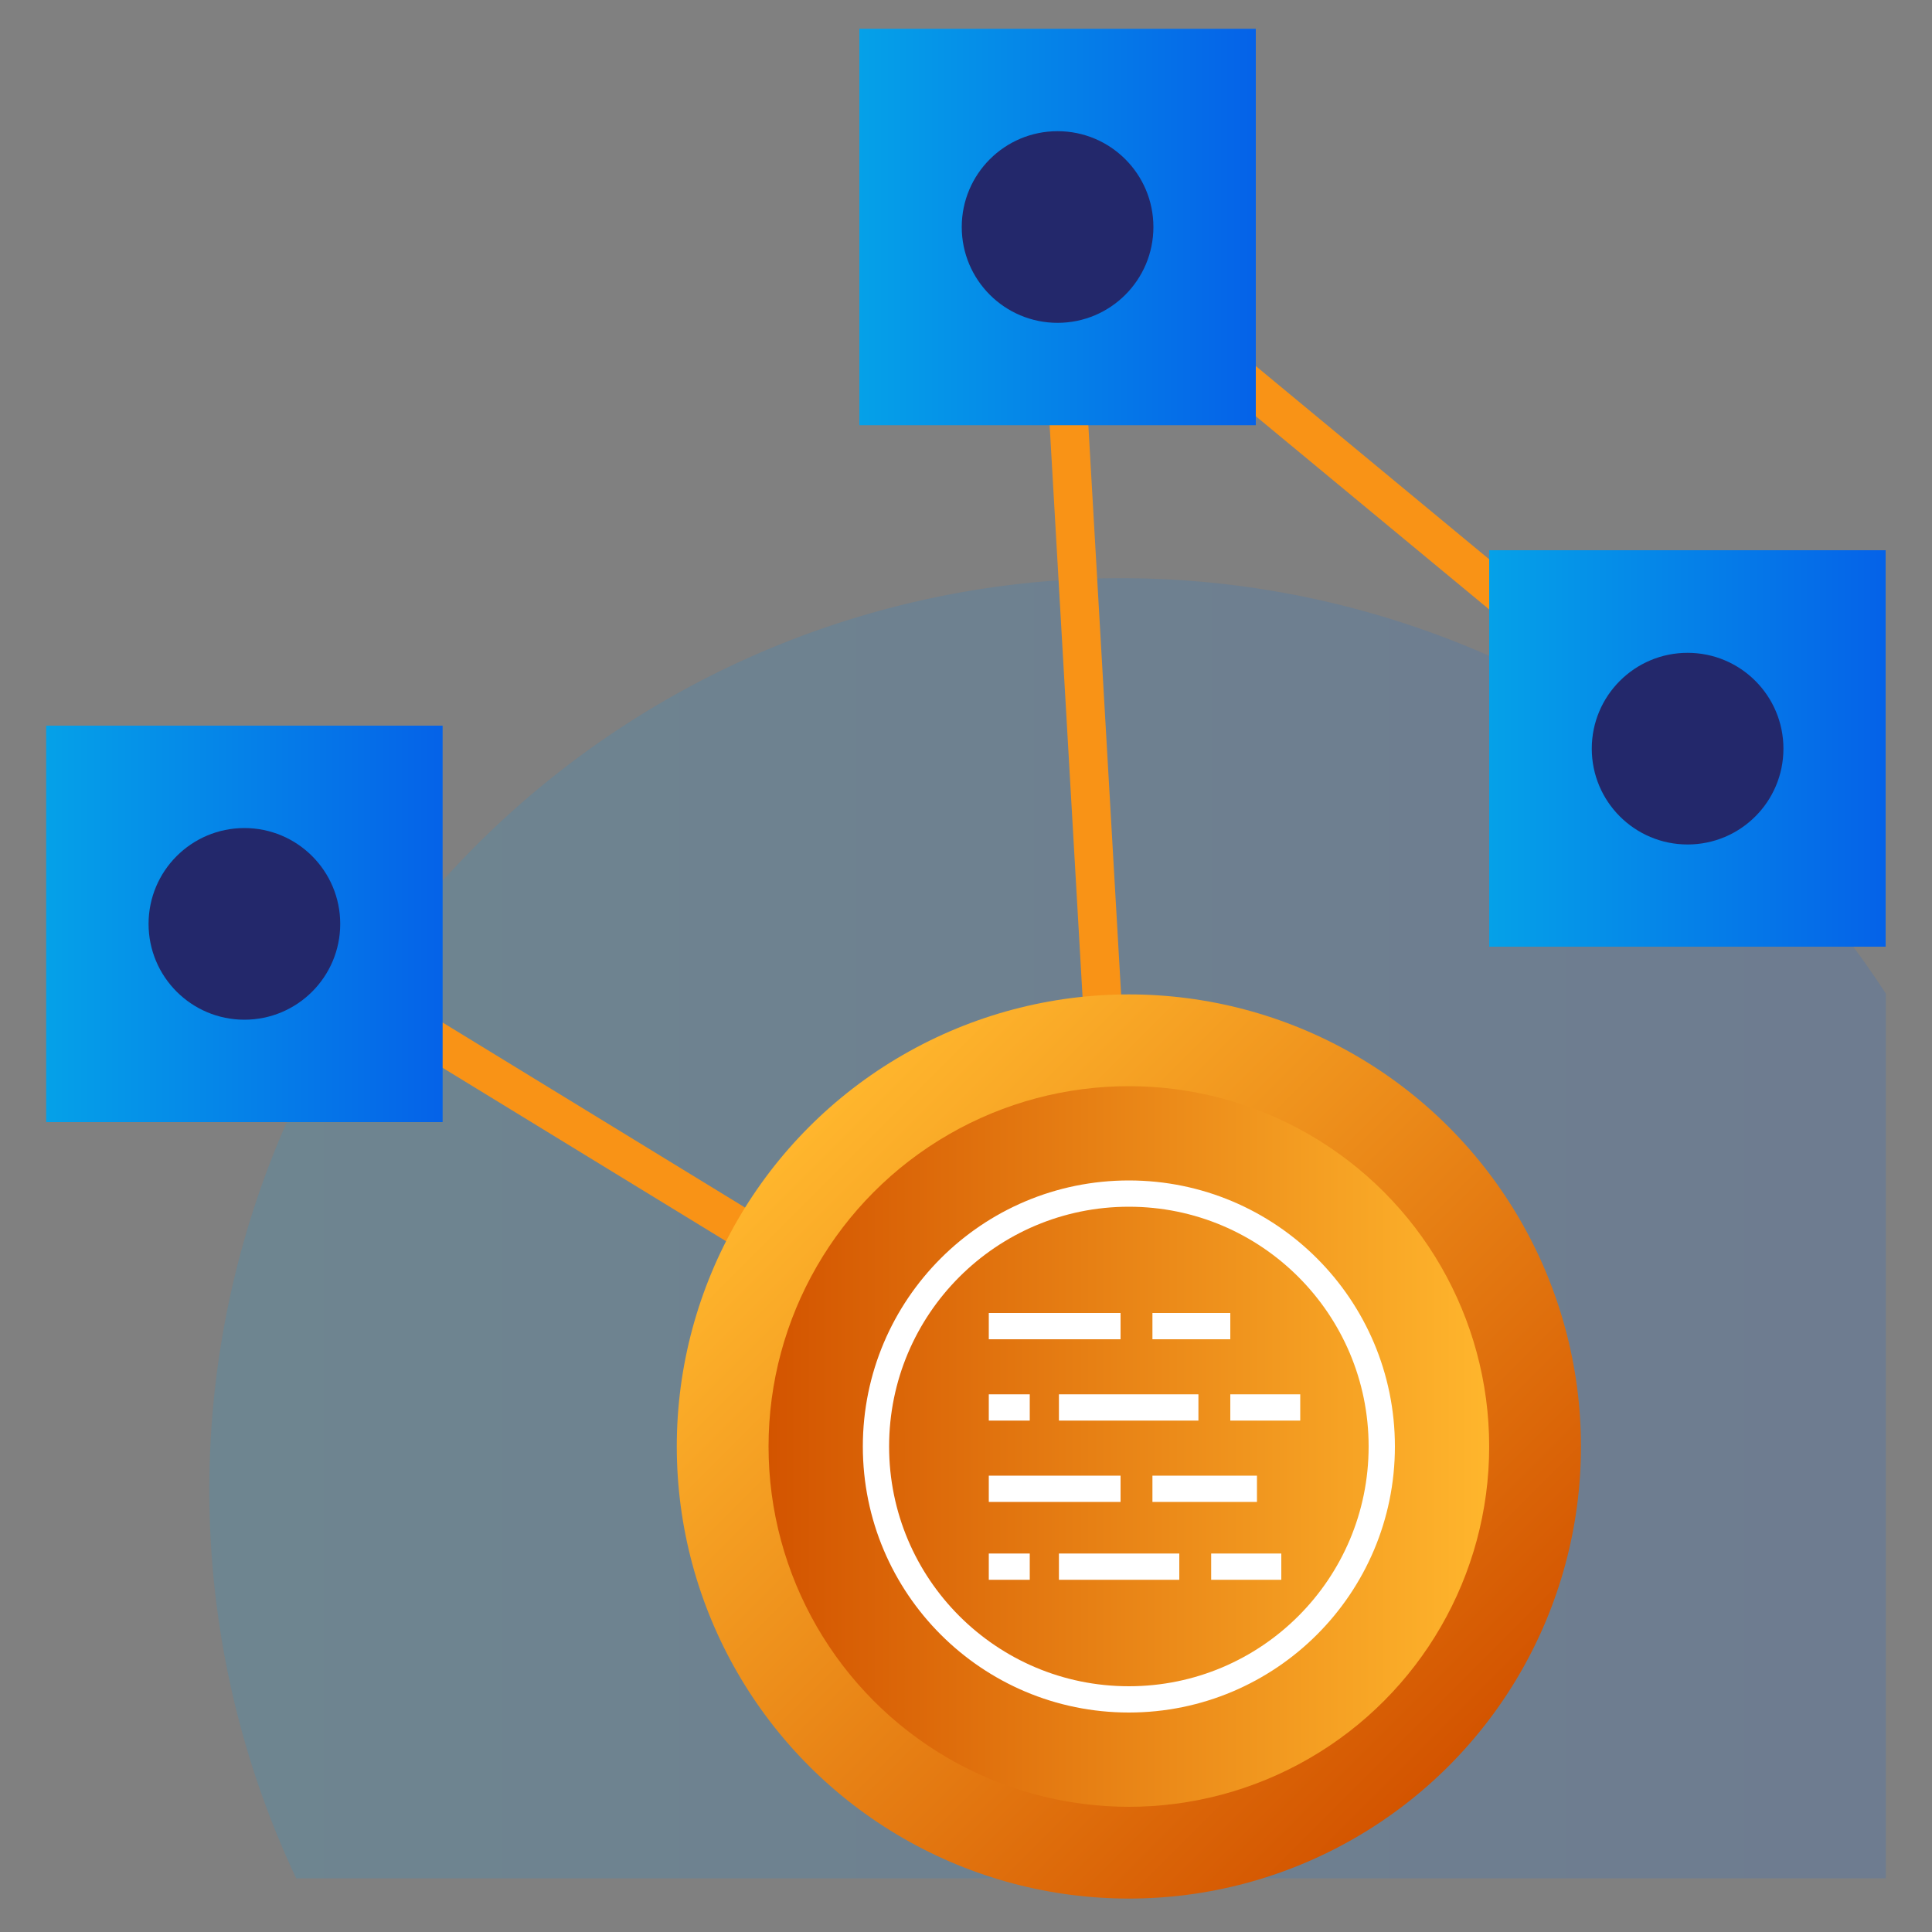 <svg id="Layer_1" data-name="Layer 1" xmlns="http://www.w3.org/2000/svg" xmlns:xlink="http://www.w3.org/1999/xlink" viewBox="0 0 100 100"><rect x="0" y="0" width="100" height="100" fill="#808080" stroke="none"/><defs><style>.cls-1{opacity:0.15;fill:url(#linear-gradient);}.cls-2,.cls-9{fill:none;stroke-miterlimit:10;}.cls-2{stroke:#f99316;stroke-width:2px;}.cls-3{fill:url(#linear-gradient-2);}.cls-4{fill:#23286b;}.cls-5{fill:url(#linear-gradient-3);}.cls-6{fill:url(#linear-gradient-4);}.cls-7{fill:url(#linear-gradient-5);}.cls-8{fill:url(#linear-gradient-6);}.cls-9{stroke:#fff;stroke-width:1.36px;}</style><linearGradient id="linear-gradient" x1="10.82" y1="63.55" x2="97.61" y2="63.55" gradientUnits="userSpaceOnUse"><stop offset="0" stop-color="#05a1e8"/><stop offset="1" stop-color="#0562e8"/></linearGradient><linearGradient id="linear-gradient-2" x1="2.39" y1="47.82" x2="22.92" y2="47.82" xlink:href="#linear-gradient"/><linearGradient id="linear-gradient-3" x1="44.48" y1="11.75" x2="65" y2="11.75" xlink:href="#linear-gradient"/><linearGradient id="linear-gradient-4" x1="77.08" y1="38.75" x2="97.61" y2="38.75" xlink:href="#linear-gradient"/><linearGradient id="linear-gradient-5" x1="35.04" y1="74.87" x2="81.83" y2="74.87" gradientTransform="translate(46.81 169.12) rotate(-135)" gradientUnits="userSpaceOnUse"><stop offset="0" stop-color="#d35400"/><stop offset="1" stop-color="#ffb62d"/></linearGradient><linearGradient id="linear-gradient-6" x1="39.78" y1="74.87" x2="77.08" y2="74.87" gradientTransform="matrix(1, 0, 0, 1, 0, 0)" xlink:href="#linear-gradient-5"/></defs><path class="cls-1" d="M97.61,51.43V97.22H15.33A47.19,47.19,0,0,1,97.61,51.43Z"/><polyline class="cls-2" points="12.65 47.82 58.43 75.83 54.74 11.75 87.35 38.75"/><rect class="cls-3" x="2.39" y="37.56" width="20.52" height="20.52"/><circle class="cls-4" cx="12.65" cy="47.82" r="4.96"/><rect class="cls-5" x="44.48" y="1.49" width="20.52" height="20.52"/><circle class="cls-4" cx="54.74" cy="11.75" r="4.96"/><rect class="cls-6" x="77.08" y="28.48" width="20.52" height="20.52"/><circle class="cls-4" cx="87.35" cy="38.75" r="4.96"/><circle class="cls-7" cx="58.43" cy="74.87" r="23.4"/><circle class="cls-8" cx="58.43" cy="74.87" r="18.65"/><line class="cls-9" x1="51.18" y1="68.64" x2="58" y2="68.64"/><line class="cls-9" x1="59.65" y1="68.64" x2="63.68" y2="68.64"/><line class="cls-9" x1="51.18" y1="77.06" x2="58" y2="77.06"/><line class="cls-9" x1="59.65" y1="77.06" x2="65.06" y2="77.06"/><line class="cls-9" x1="54.81" y1="72.85" x2="62.03" y2="72.85"/><line class="cls-9" x1="63.68" y1="72.85" x2="67.3" y2="72.85"/><line class="cls-9" x1="51.18" y1="72.85" x2="53.3" y2="72.85"/><line class="cls-9" x1="54.81" y1="81.09" x2="61.04" y2="81.09"/><line class="cls-9" x1="62.69" y1="81.09" x2="66.32" y2="81.09"/><line class="cls-9" x1="51.18" y1="81.09" x2="53.3" y2="81.09"/><circle class="cls-9" cx="58.43" cy="74.87" r="13.09"/></svg>